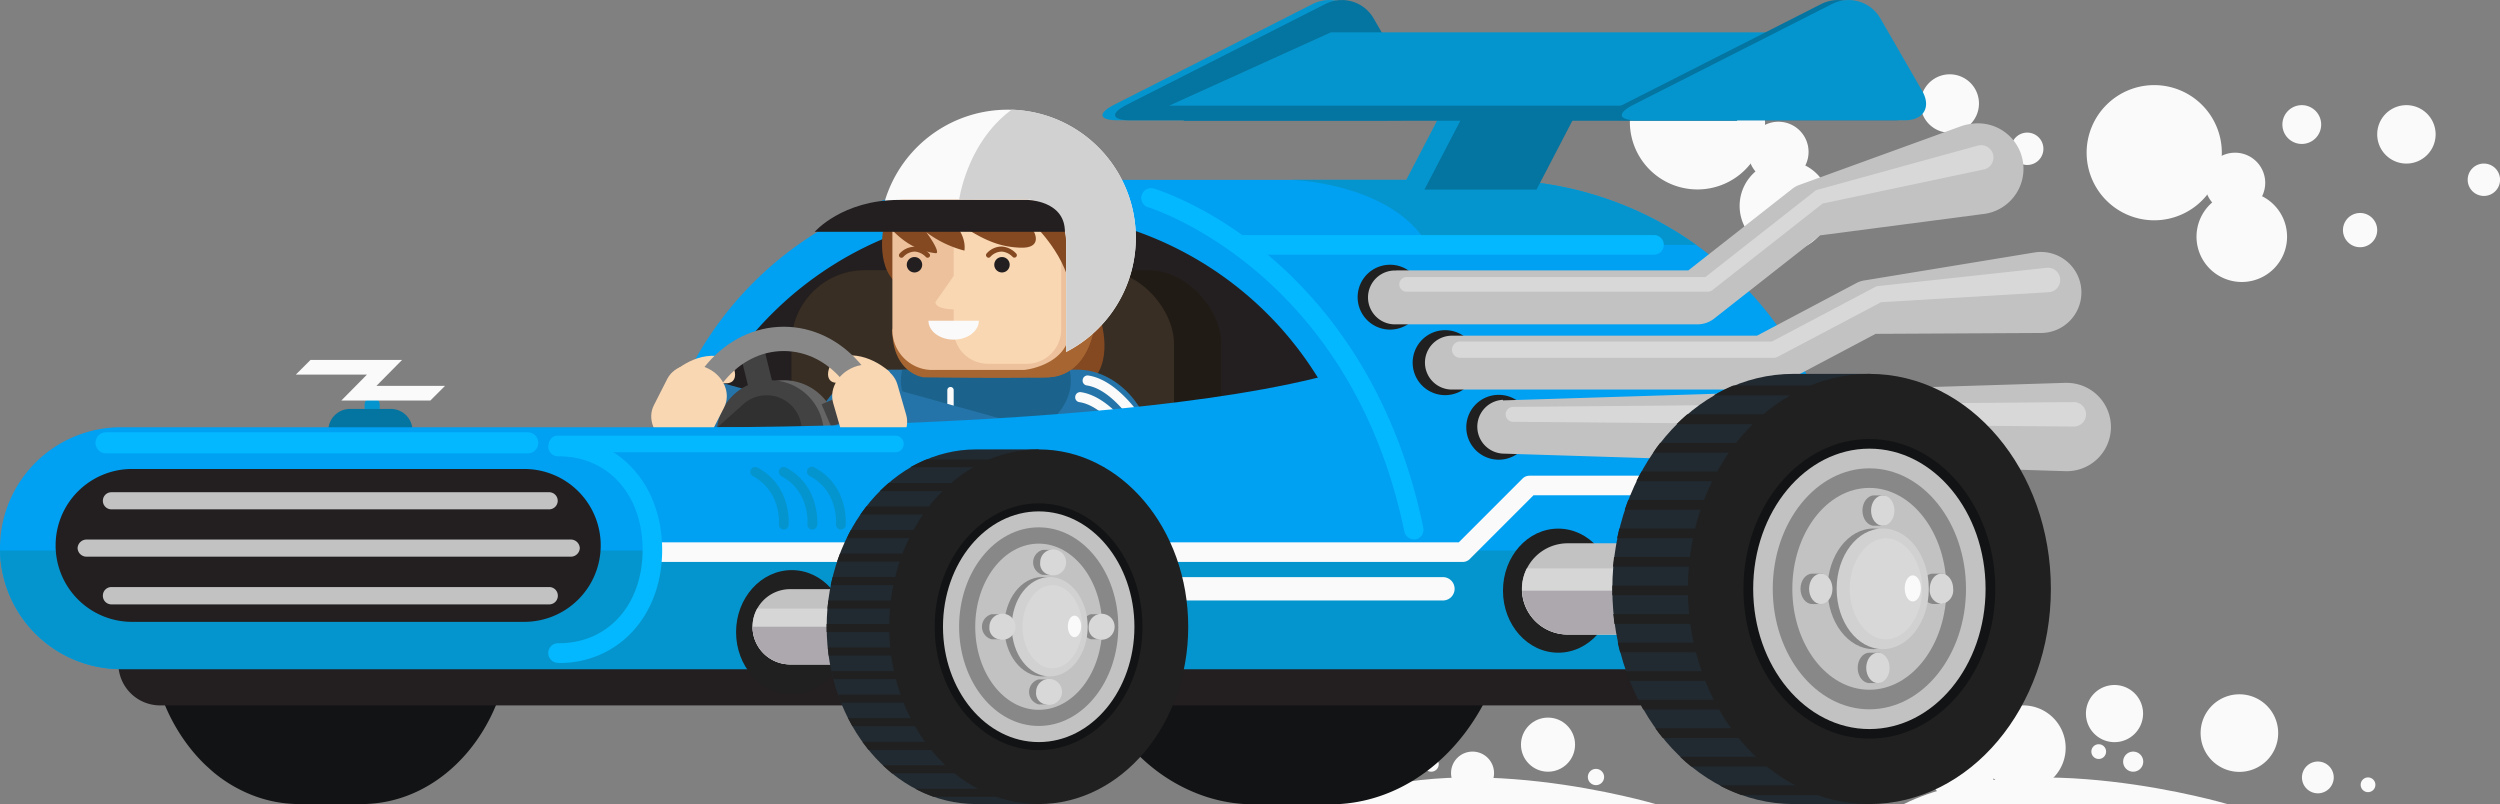 <?xml version="1.0" encoding="UTF-8"?> <svg xmlns="http://www.w3.org/2000/svg" viewBox="0 0 427.95 137.64"><rect x="0" y="0" width="427.95" height="137.64" fill="#808080" stroke="none"/> <g id="Слой_2" data-name="Слой 2"> <g id="_3" data-name="3"> <path d="M228,137.64h55.4S248.86,127.38,228,137.64Z" style="fill:#fafafa"></path> <path d="M248.39,132.33a3.68,3.68,0,1,0,3.67-3.67A3.67,3.67,0,0,0,248.39,132.33Z" style="fill:#fafafa"></path> <path d="M243.72,130.82a1.28,1.28,0,1,0,1.28-1.28A1.28,1.28,0,0,0,243.72,130.82Z" style="fill:#fafafa"></path> <circle cx="264.99" cy="127.47" r="4.63" style="fill:#fafafa"></circle> <path d="M271.81,133a1.39,1.39,0,1,0,1.38-1.38A1.38,1.38,0,0,0,271.81,133Z" style="fill:#fafafa"></path> <path d="M183.61,101.91c0-.37,0-.74,0-1.11,0-.19,0-.38,0-.56h0c0-1.09.06-2.16.15-3.21h0c0-.49.1-1,.16-1.46.14-1.16.32-2.31.55-3.43h0c.12-.55.24-1.1.37-1.65h0c.27-1.1.57-2.17.93-3.21h0c.19-.56.38-1.12.59-1.66h0a40,40,0,0,1,2.26-4.87h0a35.21,35.21,0,0,1,7.86-9.77h0A30.39,30.39,0,0,1,201,67.72h0A27,27,0,0,1,214.66,64h13c17.16,0,31.07,16.5,31.07,36.85s-13.91,36.84-31.07,36.84h-13a26.5,26.5,0,0,1-8.89-1.54h0a29.28,29.28,0,0,1-8.64-4.88h0a32.45,32.45,0,0,1-4.85-4.88h0a37,37,0,0,1-4.24-6.55h0c-.53-1-1-2.1-1.45-3.21h0l0-.06c-.21-.53-.41-1.06-.6-1.6h0a42.34,42.34,0,0,1-1.2-4.11l-.18-.77h0c-.23-1.06-.41-2.13-.56-3.21h0c-.08-.55-.14-1.1-.2-1.66h0c-.1-1.06-.17-2.13-.2-3.21Z" style="fill:#121314"></path> <path d="M25.94,112.23h0a36.44,36.44,0,0,1-.34-4.93c0-.16,0-.31,0-.47h0a35.19,35.19,0,0,1,1-8h0a33,33,0,0,1,3.1-8l0,0h0a28.49,28.49,0,0,1,1.63-2.65h0a26.92,26.92,0,0,1,8.54-8h0a22.27,22.27,0,0,1,11.27-3.1H61.89c14.14,0,25.6,13.59,25.6,30.36S76,137.64,61.89,137.64H51.2a22,22,0,0,1-7.33-1.27h0a24,24,0,0,1-7.11-4h0c-.53-.43-1-.89-1.54-1.36h0a27.74,27.74,0,0,1-2.43-2.64h0a31.2,31.2,0,0,1-4.69-8h0l0-.08a33.34,33.34,0,0,1-1.43-4.54c-.07-.26-.14-.52-.19-.79h0c-.19-.86-.34-1.75-.47-2.64Z" style="fill:#121314"></path> </g> <g id="_2" data-name="2"> <path d="M62.41,70.27a1.31,1.31,0,0,0,1.31,1.31h0A1.31,1.31,0,0,0,65,70.27v-1A1.31,1.31,0,0,0,63.72,68h0a1.31,1.31,0,0,0-1.31,1.31Z" style="fill:#0595ce"></path> <path d="M20.26,113.6a7.15,7.15,0,0,0,7.15,7.15H288.89a7.16,7.16,0,0,0,7.16-7.15h0a7.16,7.16,0,0,0-7.16-7.15H27.41a7.15,7.15,0,0,0-7.15,7.15Z" style="fill:#231f20"></path> <path d="M171.35,30.79h84.23a60,60,0,0,1,59.95,60H111.39A60,60,0,0,1,171.35,30.79Z" style="fill:#00a0f2"></path> <path d="M234.49,93.84h0a60,60,0,0,0-119.91,0H234.49Z" style="fill:#231f20"></path> <path d="M121.25,64.9l26.41,7.32-25.61,2.87S119.59,67,121.25,64.9Z" style="fill:#2574a9"></path> <rect x="135.48" y="46.25" width="73.56" height="57.14" rx="12.56" style="fill:#211b15"></rect> <rect x="135.48" y="46.25" width="65.48" height="57.14" rx="12.56" style="fill:#382e24"></rect> <path d="M188.12,53.8s2.75,7.35-1.13,11.31-6.81,1.33-5.66-1.78S187.5,51.51,188.12,53.8Z" style="fill:#844921"></path> <rect x="139.22" y="63.28" width="57.77" height="35.82" rx="12.56" style="fill:#2574a9"></rect> <path d="M152.23,63.6s-4.22-4-9-2.39c-1.61,1.1-2.72,5.09,1.1,4.2S154.14,67.53,152.23,63.6Z" style="fill:#f9d7b2"></path> <path d="M115.34,63.68s4.22-4,9-2.4c1.61,1.11,2.73,5.1-1.1,4.21S113.43,67.61,115.34,63.68Z" style="fill:#f9d7b2"></path> <path d="M182.61,63.28c.16,0,.31,0,.47,0a8.32,8.32,0,0,1,.23,1.87c0,5.87-6.51,10.63-14.55,10.63s-14.55-4.76-14.55-10.63a8.15,8.15,0,0,1,.23-1.85c.24,0,.48,0,.73,0Z" style="fill:#1b638c"></path> <path d="M125,74.23a9.16,9.16,0,1,0,9.16-9.14A9.15,9.15,0,0,0,125,74.23Z" style="fill:#656565"></path> <path d="M56.17,73.72a3.73,3.73,0,0,0,3.72,3.72h7a3.72,3.72,0,0,0,3.72-3.72h0A3.71,3.71,0,0,0,66.92,70h-7a3.72,3.72,0,0,0-3.72,3.72Z" style="fill:#0474a0"></path> <rect x="141.14" y="67.45" width="8.05" height="4.19" transform="translate(-15.66 62.78) rotate(-23.19)" style="fill:#424242"></rect> <path d="M195.57,74a.85.85,0,0,0,.43-.12.82.82,0,0,0,.29-1.14c-.18-.31-4.56-7.65-10-8.46a.84.84,0,0,0-.95.7.83.83,0,0,0,.7,1c4.64.7,8.75,7.59,8.79,7.66A.84.84,0,0,0,195.57,74Z" style="fill:#fafafa"></path> <path d="M194.3,76.86a.81.81,0,0,0,.42-.12.84.84,0,0,0,.3-1.15c-.19-.31-4.56-7.65-10-8.46a.84.84,0,0,0-.95.71.83.83,0,0,0,.7,1c4.64.69,8.74,7.58,8.79,7.65A.82.82,0,0,0,194.3,76.86Z" style="fill:#fafafa"></path> <rect x="127.43" y="59.93" width="4.19" height="6.65" transform="translate(-11.36 32.77) rotate(-13.82)" style="fill:#424242"></rect> <path d="M122.7,74.23a9.16,9.16,0,1,0,9.16-9.14A9.15,9.15,0,0,0,122.7,74.23Z" style="fill:#424242"></path> <path d="M162.16,75.27a.55.55,0,0,0,.55.54h0a.54.54,0,0,0,.54-.54V66.78a.54.54,0,0,0-.54-.54h0a.55.55,0,0,0-.55.54Z" style="fill:#fafafa"></path> <path d="M152.6,66.48,179,73.8l-25.6,2.87S150.94,68.56,152.6,66.48Z" style="fill:#2574a9"></path> <path d="M115.83,76.93c0-11.59,8.22-21,18.33-21s18.34,9.43,18.34,21-8.23,21-18.34,21S115.83,88.52,115.83,76.93Zm4.19,0c0,9.28,6.34,16.83,14.14,16.83s14.15-7.55,14.15-16.83S142,60.09,134.16,60.09,120,67.65,120,76.93Z" style="fill:#888"></path> <path d="M279,20.86A11.57,11.57,0,1,0,290.59,9.29,11.57,11.57,0,0,0,279,20.86Z" style="fill:#fafafa"></path> <path d="M297.79,35.24a7.75,7.75,0,1,0,7.74-7.74A7.74,7.74,0,0,0,297.79,35.24Z" style="fill:#fafafa"></path> <path d="M299.27,26a5.16,5.16,0,1,0,5.16-5.16A5.16,5.16,0,0,0,299.27,26Z" style="fill:#fafafa"></path> <path d="M312.54,16.06a3.32,3.32,0,1,0,3.32-3.32A3.31,3.31,0,0,0,312.54,16.06Z" style="fill:#fafafa"></path> <path d="M328.76,17.72a5,5,0,1,0,5-5A5,5,0,0,0,328.76,17.72Z" style="fill:#fafafa"></path> <path d="M344.25,25.46A2.77,2.77,0,1,0,347,22.7,2.77,2.77,0,0,0,344.25,25.46Z" style="fill:#fafafa"></path> <path d="M322.9,34.11a2.93,2.93,0,1,0,2.93-2.93A2.94,2.94,0,0,0,322.9,34.11Z" style="fill:#fafafa"></path> <path d="M122.41,73.51A6,6,0,0,0,122,82h0a6,6,0,0,0,8.47.43l4.78-4.31a6,6,0,0,0,.44-8.48h0a6,6,0,0,0-8.48-.43Z" style="fill:#303030"></path> <path d="M118.26,73.14s98.64.69,122.93-14.3,18.42,44.69,0,41.65S117.88,84.11,118.26,73.14Z" style="fill:#00a0f2"></path> <path d="M146.74,62.65c-3,.88-4.88,3.72-4.12,6.34l1.5,5.2c.76,2.62,3.84,4,6.88,3.15h0c3-.88,4.88-3.71,4.12-6.34l-1.5-5.19c-.76-2.63-3.84-4-6.88-3.16Z" style="fill:#f9d7b2"></path> <path d="M114.64,76c2.67,1.36,5.78.59,7-1.71l2.32-4.56c1.18-2.31,0-5.28-2.71-6.63h0c-2.66-1.36-5.78-.59-7,1.71l-2.32,4.56c-1.17,2.3,0,5.27,2.71,6.63Z" style="fill:#f9d7b2"></path> <path d="M0,93.84a20.7,20.7,0,0,0,20.7,20.7H295a20.7,20.7,0,0,0,20.7-20.7h0A20.7,20.7,0,0,0,295,73.14H20.7A20.7,20.7,0,0,0,0,93.84Z" style="fill:#00a0f2"></path> <path d="M315.64,94.24A20.7,20.7,0,0,1,295,114.54H20.7A20.7,20.7,0,0,1,0,94.24Z" style="fill:#0595ce"></path> <path d="M9.52,93.36A13.08,13.08,0,0,0,22.6,106.45H89.75a13.09,13.09,0,0,0,13.08-13.09h0A13.08,13.08,0,0,0,89.75,80.28H22.6A13.08,13.08,0,0,0,9.52,93.36Z" style="fill:#231f20"></path> <path d="M17.61,85.72a1.46,1.46,0,0,0,1.46,1.47H94a1.47,1.47,0,0,0,1.47-1.47h0A1.46,1.46,0,0,0,94,84.26H19.07a1.46,1.46,0,0,0-1.46,1.46Z" style="fill:#c2c2c2"></path> <path d="M13.28,93.83a1.53,1.53,0,0,0,1.6,1.46H97.66a1.53,1.53,0,0,0,1.59-1.46h0a1.53,1.53,0,0,0-1.59-1.47H14.88a1.54,1.54,0,0,0-1.6,1.47Z" style="fill:#c2c2c2"></path> <path d="M17.61,102a1.46,1.46,0,0,0,1.46,1.46H94A1.47,1.47,0,0,0,95.49,102h0A1.47,1.47,0,0,0,94,100.49H19.07A1.46,1.46,0,0,0,17.61,102Z" style="fill:#c2c2c2"></path> <path d="M113.07,96.19H250.41a1.68,1.68,0,0,0,1.18-.49l10.92-10.92h49.17a1.68,1.68,0,1,0,0-3.35H261.82a1.71,1.71,0,0,0-1.19.49L249.71,92.84H113.07a1.68,1.68,0,1,0,0,3.35Z" style="fill:#fafafa"></path> <ellipse cx="266.74" cy="101.11" rx="9.46" ry="10.62" style="fill:#202020"></ellipse> <path d="M126,108.2c0,5.87,4.24,10.62,9.46,10.62S145,114.07,145,108.2s-4.24-10.61-9.47-10.61S126,102.34,126,108.2Z" style="fill:#202020"></path> <path d="M232.4,50.87A5.55,5.55,0,1,0,238,45.32,5.55,5.55,0,0,0,232.4,50.87Z" style="fill:#202020"></path> <path d="M241.82,62.07a5.56,5.56,0,1,0,5.55-5.55A5.56,5.56,0,0,0,241.82,62.07Z" style="fill:#202020"></path> <path d="M251,73.14a5.55,5.55,0,1,0,5.55-5.55A5.55,5.55,0,0,0,251,73.14Z" style="fill:#202020"></path> <path d="M221.15,30.79h34.43a59.63,59.63,0,0,1,34.76,11.13H244.41C238.27,31.33,221.15,30.79,221.15,30.79Z" style="fill:#0595ce"></path> <path d="M257.28,68.54l96.13-3a3.53,3.53,0,0,1,.46,0,7.56,7.56,0,1,1-.46,15.11l-96.13-3a4.61,4.61,0,0,1,0-9.21Z" style="fill:#c2c2c2"></path> <path d="M248.31,57.46h52.46l17-9a4.48,4.48,0,0,1,1.32-.45l.45-.07,28.71-4.72a6.5,6.5,0,0,1,1.09-.09A6.92,6.92,0,1,1,349.38,57l-28.31.15-17,9a4.71,4.71,0,0,1-2.15.53h-53.6a4.61,4.61,0,0,1,0-9.21Z" style="fill:#c2c2c2"></path> <path d="M239,46.29h50l17.84-14a4.35,4.35,0,0,1,1.12-.62l.64-.23,27.05-9.82a8.28,8.28,0,0,1,1.65-.4,7.79,7.79,0,1,1,2,15.44l-27.74,3.63L293.45,54.52a4.61,4.61,0,0,1-2.85,1H239a4.61,4.61,0,1,1,0-9.21Z" style="fill:#c2c2c2"></path> <path d="M259,72.2l96.13.82a2.1,2.1,0,0,0,0-4.19h0L259,69.65a1.27,1.27,0,0,0-1.26,1.29A1.26,1.26,0,0,0,259,72.2Z" style="fill:#d8d8d8"></path> <path d="M250.07,58.46h53.25L321,49.12a1.39,1.39,0,0,1,.5-.15h0l28.85-3.13h.1a2.09,2.09,0,1,1,.25,4.18L322,51.73l-17.72,9.36a1.42,1.42,0,0,1-.65.16H250.07a1.4,1.4,0,1,1,0-2.79Z" style="fill:#d8d8d8"></path> <path d="M95.66,113.5c10.25,0,17.69-8.15,17.69-19.37s-7.44-19.37-17.69-19.37a1.68,1.68,0,1,0,0,3.35c8.44,0,14.34,6.59,14.34,16s-5.9,16-14.34,16a1.68,1.68,0,1,0,0,3.35Z" style="fill:#03b8ff"></path> <path d="M240.78,47.43h51.14L310.68,32.7a1.4,1.4,0,0,1,.44-.22h0l27.6-7.6.12,0a2.1,2.1,0,0,1,.87,4.1L312,34.84,293.13,49.66a1.24,1.24,0,0,1-.77.27H240.78a1.25,1.25,0,0,1,0-2.5Z" style="fill:#d8d8d8"></path> <path d="M242,92.33a1.32,1.32,0,0,0,.34,0,1.67,1.67,0,0,0,1.3-2C238.6,65.88,226.36,51.42,217,43.59c-10.2-8.52-19.12-11.2-19.5-11.31a1.67,1.67,0,1,0-.94,3.21c.39.12,34.54,10.75,43.84,55.5A1.68,1.68,0,0,0,242,92.33Z" style="fill:#03b8ff"></path> <path d="M213.12,43.59H283a1.68,1.68,0,1,0,0-3.35H213.12a1.68,1.68,0,1,0,0,3.35Z" style="fill:#03b8ff"></path> <path d="M357.19,26.14a11.57,11.57,0,1,0,11.57-11.57A11.57,11.57,0,0,0,357.19,26.14Z" style="fill:#fafafa"></path> <path d="M376,40.51a7.75,7.75,0,1,0,7.75-7.74A7.75,7.75,0,0,0,376,40.51Z" style="fill:#fafafa"></path> <path d="M151.25,38.9s-1.61,7.68,3.13,10.15c.14-4.5,0-10.64,0-10.64S151.69,38.12,151.25,38.9Z" style="fill:#844921"></path> <path d="M377.44,31.3a5.16,5.16,0,1,0,5.15-5.16A5.16,5.16,0,0,0,377.44,31.3Z" style="fill:#fafafa"></path> <path d="M390.7,21.34A3.32,3.32,0,1,0,394,18,3.32,3.32,0,0,0,390.7,21.34Z" style="fill:#fafafa"></path> <path d="M406.93,23a5,5,0,1,0,5-5A5,5,0,0,0,406.93,23Z" style="fill:#fafafa"></path> <path d="M422.42,30.74A2.77,2.77,0,1,0,425.18,28,2.76,2.76,0,0,0,422.42,30.74Z" style="fill:#fafafa"></path> <path d="M401.07,39.39A2.93,2.93,0,1,0,404,36.46,2.93,2.93,0,0,0,401.07,39.39Z" style="fill:#fafafa"></path> <path d="M187.29,56s-.95,8.38-8,8.59-21.18,0-21.18,0-5.39-.58-5.39-8.35c1.76,2.38,2.65,5.21,7.18,5.31s20.21,0,20.21,0,2.23.21,2.95-4.39A9.58,9.58,0,0,1,187.29,56Z" style="fill:#a76531"></path> <path d="M152.76,56.23a6.85,6.85,0,0,0,6.57,7.1h19.75a6.85,6.85,0,0,0,6.57-7.1v-18a6.85,6.85,0,0,0-6.57-7.1H159.33a6.85,6.85,0,0,0-6.57,7.1Z" style="fill:#ecc19c"></path> <path d="M163.25,56.41a5.87,5.87,0,0,0,5.88,5.86h6.64a5.87,5.87,0,0,0,5.89-5.86V41.7a5.87,5.87,0,0,0-5.89-5.86h-6.64a5.87,5.87,0,0,0-5.88,5.86Z" style="fill:#f9d7b2"></path> <path d="M176.92,38.36s6.15,5.87,6.35,12,5.17-12.92-3.17-12.59C175.53,37.57,176.92,38.36,176.92,38.36Z" style="fill:#844921"></path> <path d="M173.79,36.66c3.05,1.37,5.63,5.85,1,5.74s-7.79-2.09-13.06-5.74c1.75,1.27,3.7,3.76,3.36,6.24a18.66,18.66,0,0,1-6.52-3.14c1.24,1.66,2.26,3.52,1.66,3.59-5.93-.63-9.14-6.07-9.14-6.07C153.56,35.08,170.73,35.29,173.79,36.66Z" style="fill:#844921"></path> <path d="M187.29,56s-.95,8.38-8,8.59-4-1.25-4-1.25,7-.69,7.8-6.18A9.58,9.58,0,0,1,187.29,56Z" style="fill:#a76531"></path> <path d="M182.48,41.26a7.1,7.1,0,0,0-7.11-7.1H154.8a7.13,7.13,0,0,0-3.55,1,21.95,21.95,0,1,1,31.23,25.11Z" style="fill:#fafafa"></path> <path d="M164.19,34.16c.12-.78,1.63-10,9-15.39a21.94,21.94,0,0,1,9.31,41.45v-19a7.1,7.1,0,0,0-7.11-7.1Z" style="fill:#d1d1d1"></path> <path d="M182.29,39.68H139.46s4.74-5.46,14.47-5.46h21.84S182.29,34.24,182.29,39.68Z" style="fill:#231f20"></path> <path d="M170.2,45.35A1.32,1.32,0,1,0,171.52,44,1.32,1.32,0,0,0,170.2,45.35Z" style="fill:#231f20"></path> <path d="M155.22,45.35A1.32,1.32,0,1,0,156.54,44,1.32,1.32,0,0,0,155.22,45.35Z" style="fill:#231f20"></path> <path d="M163.25,47.24l-3.12,4.46s-.3,1.36,4,1.26S164,47.91,163.25,47.24Z" style="fill:#f9d7b2"></path> <path d="M158.93,54.9c0,1.79,1.94,3.24,4.32,3.24s4.31-1.45,4.31-3.24Z" style="fill:#fafafa"></path> <path d="M169.2,44.12a.42.42,0,0,0,.3-.12,2.69,2.69,0,0,1,2-.93,2.91,2.91,0,0,1,1.85.91.42.42,0,0,0,.59,0,.41.41,0,0,0,0-.59,3.69,3.69,0,0,0-2.45-1.19,3.45,3.45,0,0,0-2.58,1.17.41.41,0,0,0,0,.59A.42.42,0,0,0,169.2,44.12Z" style="fill:#844921"></path> <path d="M154.33,44.12a.42.42,0,0,0,.29-.12,2.71,2.71,0,0,1,2-.93,2.91,2.91,0,0,1,1.86.91.41.41,0,1,0,.62-.55,3.66,3.66,0,0,0-2.45-1.19A3.45,3.45,0,0,0,154,43.41a.42.42,0,0,0,.3.71Z" style="fill:#844921"></path> <path d="M94,76a1.42,1.42,0,0,0,1.42,1.42h57.84A1.42,1.42,0,0,0,154.7,76h0a1.41,1.41,0,0,0-1.42-1.42H95.44A1.41,1.41,0,0,0,94,76Z" style="fill:#03b8ff"></path> <path d="M16.35,75.82a1.79,1.79,0,0,0,1.78,1.79H90.35a1.79,1.79,0,0,0,1.79-1.79h0A1.79,1.79,0,0,0,90.35,74H18.13a1.78,1.78,0,0,0-1.78,1.78Z" style="fill:#03b8ff"></path> <path d="M134.16,90.64a.85.85,0,0,0,.84-.76c0-.28.51-6.71-5.33-9.84a.83.83,0,1,0-.79,1.47c4.85,2.6,4.47,8,4.45,8.22a.84.84,0,0,0,.76.91Z" style="fill:#0595ce"></path> <path d="M139.05,90.64a.85.85,0,0,0,.84-.76c0-.28.51-6.71-5.33-9.84a.83.83,0,1,0-.79,1.47c4.85,2.6,4.47,8,4.45,8.22a.84.84,0,0,0,.76.91Z" style="fill:#0595ce"></path> <path d="M143.94,90.64a.83.83,0,0,0,.83-.76c0-.28.52-6.71-5.32-9.84a.84.84,0,1,0-.8,1.47c4.86,2.6,4.47,8,4.45,8.22a.85.85,0,0,0,.77.91Z" style="fill:#0595ce"></path> <path d="M187.77,100.79a2,2,0,0,0,2,2H247a2,2,0,0,0,2-2h0a2,2,0,0,0-2-2H189.78a2,2,0,0,0-2,2Z" style="fill:#fafafa"></path> <polygon points="58.43 68.56 73.67 68.56 76.18 66.05 64.44 66.05 68.83 61.61 53.15 61.61 50.64 64.12 62.82 64.12 58.43 68.56" style="fill:#fafafa"></polygon> <path d="M330.25,131.8a5.61,5.61,0,1,0,5.6-5.6A5.6,5.6,0,0,0,330.25,131.8Z" style="fill:#fafafa"></path> <path d="M325.89,137.64h55.39S346.7,127.38,325.89,137.64Z" style="fill:#fafafa"></path> <path d="M339.08,128.56a7.27,7.27,0,1,0,7.25-7.81A7.54,7.54,0,0,0,339.08,128.56Z" style="fill:#fafafa"></path> <path d="M357.07,122.15a4.89,4.89,0,1,0,4.88-4.89A4.88,4.88,0,0,0,357.07,122.15Z" style="fill:#fafafa"></path> <path d="M363.44,130.38a1.72,1.72,0,1,0,1.72-1.72A1.72,1.72,0,0,0,363.44,130.38Z" style="fill:#fafafa"></path> <path d="M358,128.66a1.26,1.26,0,1,0,1.26-1.26A1.25,1.25,0,0,0,358,128.66Z" style="fill:#fafafa"></path> <path d="M376.7,125.5a6.64,6.64,0,1,0,6.64-6.65A6.64,6.64,0,0,0,376.7,125.5Z" style="fill:#fafafa"></path> <path d="M394.05,133.08a2.72,2.72,0,1,0,2.72-2.72A2.72,2.72,0,0,0,394.05,133.08Z" style="fill:#fafafa"></path> <path d="M404.1,134.34a1.26,1.26,0,1,0,1.25-1.26A1.26,1.26,0,0,0,404.1,134.34Z" style="fill:#fafafa"></path> </g> <g id="_1" data-name="1"> <path d="M128.82,107.29a6.45,6.45,0,0,0,6.44,6.44h16.1a6.45,6.45,0,0,0,6.44-6.44h0a6.44,6.44,0,0,0-6.44-6.44h-16.1a6.44,6.44,0,0,0-6.44,6.44Z" style="fill:#c2c2c2"></path> <path d="M148.87,113.73H135.26a6.44,6.44,0,0,1-5.64-9.55h19.25Z" style="fill:#d6d6d6"></path> <path d="M151.36,113.73h-16.1a6.45,6.45,0,0,1-6.44-6.44h29A6.45,6.45,0,0,1,151.36,113.73Z" style="fill:#ada8ad"></path> <path d="M167.11,76.93c-14.14,0-25.6,13.59-25.6,30.36s11.46,30.35,25.6,30.35h10.7V76.93Z" style="fill:#212a31"></path> <path d="M158.6,78.65H175V80h-19.2A24.64,24.64,0,0,1,158.6,78.65Z" style="fill:#202020"></path> <path d="M175,84.06H150.64c.48-.48,1-.94,1.49-1.38H175Z" style="fill:#202020"></path> <path d="M148.3,86.7H175v1.38H147.29C147.61,87.61,148,87.15,148.3,86.7Z" style="fill:#202020"></path> <path d="M145.66,90.73H175v1.38H145C145.18,91.64,145.41,91.18,145.66,90.73Z" style="fill:#202020"></path> <path d="M143.8,94.75H175v1.38H143.3C143.46,95.67,143.62,95.21,143.8,94.75Z" style="fill:#202020"></path> <path d="M142.54,98.77H175v1.39h-32.8C142.33,99.69,142.43,99.23,142.54,98.77Z" style="fill:#202020"></path> <path d="M141.79,102.8H175v1.38H141.65C141.69,103.72,141.74,103.26,141.79,102.8Z" style="fill:#202020"></path> <path d="M175,108.2h-33.5c0-.3,0-.61,0-.91s0-.31,0-.47H175Z" style="fill:#202020"></path> <path d="M141.7,110.85H175v1.38H141.86C141.79,111.77,141.74,111.31,141.7,110.85Z" style="fill:#202020"></path> <path d="M142.32,114.87H175v1.38H142.65Q142.47,115.57,142.32,114.87Z" style="fill:#202020"></path> <path d="M143.46,118.9H175v1.38H144Q143.7,119.59,143.46,118.9Z" style="fill:#202020"></path> <path d="M145.17,122.92H175v1.38H145.91C145.65,123.85,145.41,123.39,145.17,122.92Z" style="fill:#202020"></path> <path d="M147.61,127H175v1.38H148.67C148.31,127.88,148,127.42,147.61,127Z" style="fill:#202020"></path> <path d="M151.11,131H175v1.38H152.67Q151.86,131.69,151.11,131Z" style="fill:#202020"></path> <path d="M156.66,135H175v1.38H159.79A22.37,22.37,0,0,1,156.66,135Z" style="fill:#202020"></path> <path d="M152.21,107.29c0,16.76,11.46,30.35,25.6,30.35s25.59-13.59,25.59-30.35-11.46-30.36-25.59-30.36S152.21,90.52,152.21,107.29Z" style="fill:#202020"></path> <path d="M177.81,128.41c9.79,0,17.76-9.47,17.76-21.12s-8-21.13-17.76-21.13S160,95.64,160,107.29,168,128.41,177.81,128.41Z" style="fill:#121314"></path> <path d="M161.42,107.29c0,10.9,7.34,19.74,16.39,19.74s16.38-8.84,16.38-19.74-7.33-19.75-16.38-19.75S161.42,96.38,161.42,107.29Z" style="fill:#c2c2c2"></path> <path d="M177.81,124.27c7.51,0,13.62-7.62,13.62-17s-6.11-17-13.62-17-13.63,7.62-13.63,17S170.29,124.27,177.81,124.27Z" style="fill:#888"></path> <path d="M177.81,121.51c6,0,10.86-6.38,10.86-14.22s-4.87-14.23-10.86-14.23-10.87,6.38-10.87,14.23S171.81,121.51,177.81,121.51Z" style="fill:#c2c2c2"></path> <path d="M178.48,98.41a2.22,2.22,0,0,1,0-4.28H180v4.28Z" style="fill:#888"></path> <path d="M179.69,98.41a2.22,2.22,0,1,0-1.63-2.14A1.95,1.95,0,0,0,179.69,98.41Z" style="fill:#d8d8d8"></path> <path d="M186.75,109.43a2.23,2.23,0,0,1,0-4.29h1.49v4.29Z" style="fill:#888"></path> <path d="M188,109.43a2.22,2.22,0,1,0-1.64-2.14A1.95,1.95,0,0,0,188,109.43Z" style="fill:#d8d8d8"></path> <path d="M177.79,120.58a2.22,2.22,0,0,1,0-4.28h1.49v4.28Z" style="fill:#888"></path> <path d="M179,120.58a2.22,2.22,0,1,0-1.64-2.14A1.94,1.94,0,0,0,179,120.58Z" style="fill:#d8d8d8"></path> <path d="M178.4,115.79c3.58,0,6.5-3.81,6.5-8.5s-2.92-8.51-6.5-8.51-6.49,3.81-6.49,8.51S174.82,115.79,178.4,115.79Z" style="fill:#888"></path> <path d="M179.69,115.79c3.58,0,6.5-3.81,6.5-8.5s-2.92-8.51-6.5-8.51-6.5,3.81-6.5,8.51S176.11,115.79,179.69,115.79Z" style="fill:#d1d1d1"></path> <path d="M180.15,114.41c2.77,0,5.11-3.26,5.11-7.12s-2.34-7.13-5.11-7.13-5.12,3.26-5.12,7.13S177.37,114.41,180.15,114.41Z" style="fill:#d8d8d8"></path> <path d="M169.74,109.43a2.22,2.22,0,0,1,0-4.29h1.48v4.29Z" style="fill:#888"></path> <path d="M171,109.43a2.23,2.23,0,1,0-1.63-2.14A1.95,1.95,0,0,0,171,109.43Z" style="fill:#d8d8d8"></path> <path d="M182.79,107.22c0,1,.51,1.85,1.14,1.85s1.14-.83,1.14-1.85-.51-1.84-1.14-1.84S182.79,106.21,182.79,107.22Z" style="fill:#fafafa"></path> <path d="M260.54,100.8a7.82,7.82,0,0,0,7.82,7.81H287.9a7.81,7.81,0,0,0,7.81-7.81h0A7.82,7.82,0,0,0,287.9,93H268.36a7.82,7.82,0,0,0-7.82,7.82Z" style="fill:#c2c2c2"></path> <polygon points="265.76 19.55 259.03 32.46 239.85 32.46 246.89 18.94 266.74 13.53 265.76 19.55" style="fill:#0595ce"></polygon> <polygon points="269.74 19.55 263.02 32.46 243.83 32.46 250.88 18.94 270.73 13.53 269.74 19.55" style="fill:#0474a0"></polygon> <path d="M292.56,107.06a7.79,7.79,0,0,1-4.66,1.55H268.36a7.79,7.79,0,0,1-7-11.31h31.18Z" style="fill:#d6d6d6"></path> <path d="M290,101.11v7.2a7.87,7.87,0,0,1-2.12.3H268.36a7.81,7.81,0,0,1-7.8-7.5Z" style="fill:#ada8ad"></path> <path d="M307,64C289.86,64,276,80.45,276,100.8s13.91,36.84,31.07,36.84h13V64Z" style="fill:#212a31"></path> <path d="M296.69,66h19.94v1.68h-23.3A28.46,28.46,0,0,1,296.69,66Z" style="fill:#202020"></path> <path d="M316.63,72.6H287c.59-.58,1.19-1.14,1.81-1.67h27.8Z" style="fill:#202020"></path> <path d="M284.19,75.81h32.44v1.68H283C283.35,76.91,283.76,76.36,284.19,75.81Z" style="fill:#202020"></path> <path d="M281,80.7h35.65v1.67H280.12C280.39,81.8,280.68,81.24,281,80.7Z" style="fill:#202020"></path> <path d="M278.72,85.58h37.91v1.68H278.12Q278.4,86.41,278.72,85.58Z" style="fill:#202020"></path> <path d="M277.19,90.47h39.44v1.67H276.82C276.93,91.58,277.06,91,277.19,90.47Z" style="fill:#202020"></path> <path d="M276.29,95.35h40.34V97H276.11C276.16,96.46,276.22,95.91,276.29,95.35Z" style="fill:#202020"></path> <path d="M316.63,101.91H276c0-.37,0-.74,0-1.11,0-.19,0-.38,0-.56h40.67Z" style="fill:#202020"></path> <path d="M276.17,105.12h40.46v1.68H276.36C276.29,106.24,276.22,105.68,276.17,105.12Z" style="fill:#202020"></path> <path d="M276.93,110h39.7v1.67h-39.3C277.18,111.13,277.05,110.57,276.93,110Z" style="fill:#202020"></path> <path d="M278.31,114.89h38.32v1.67h-37.7C278.71,116,278.5,115.45,278.31,114.89Z" style="fill:#202020"></path> <path d="M280.38,119.77h36.25v1.68H281.29C281,120.9,280.67,120.34,280.38,119.77Z" style="fill:#202020"></path> <path d="M283.35,124.66h33.28v1.67h-32C284.19,125.79,283.77,125.23,283.35,124.66Z" style="fill:#202020"></path> <path d="M287.59,129.54h29v1.68H289.49C288.84,130.69,288.21,130.13,287.59,129.54Z" style="fill:#202020"></path> <path d="M294.33,134.43h22.3v1.67h-18.5A27.9,27.9,0,0,1,294.33,134.43Z" style="fill:#202020"></path> <path d="M288.93,100.8c0,20.35,13.91,36.84,31.07,36.84s31.07-16.49,31.07-36.84S337.16,64,320,64,288.93,80.45,288.93,100.8Z" style="fill:#202020"></path> <path d="M320,126.44c11.89,0,21.56-11.5,21.56-25.64S331.89,75.15,320,75.15s-21.56,11.5-21.56,25.65S308.11,126.44,320,126.44Z" style="fill:#121314"></path> <path d="M300.11,100.8c0,13.23,8.91,24,19.89,24s19.89-10.74,19.89-24-8.91-24-19.89-24S300.11,87.56,300.11,100.8Z" style="fill:#c2c2c2"></path> <path d="M320,121.42c9.12,0,16.54-9.25,16.54-20.62S329.12,80.17,320,80.17s-16.54,9.26-16.54,20.63S310.88,121.42,320,121.42Z" style="fill:#888"></path> <path d="M320,118.07c7.27,0,13.19-7.75,13.19-17.27S327.27,83.52,320,83.52s-13.19,7.75-13.19,17.28S312.73,118.07,320,118.07Z" style="fill:#c2c2c2"></path> <path d="M320.81,90c-1.09,0-2-1.17-2-2.6s.89-2.6,2-2.6h1.81V90Z" style="fill:#888"></path> <path d="M322.29,90c1.09,0,2-1.17,2-2.6s-.89-2.6-2-2.6-2,1.16-2,2.6S321.19,90,322.29,90Z" style="fill:#d8d8d8"></path> <path d="M330.86,103.39a2.35,2.35,0,0,1-2-2.59c0-1.44.89-2.6,2-2.6h1.8v5.19Z" style="fill:#888"></path> <path d="M332.34,103.39a2.35,2.35,0,0,0,2-2.59c0-1.44-.89-2.6-2-2.6s-2,1.16-2,2.6A2.35,2.35,0,0,0,332.34,103.39Z" style="fill:#d8d8d8"></path> <path d="M320,116.93c-1.1,0-2-1.16-2-2.6s.89-2.6,2-2.6h1.8v5.2Z" style="fill:#888"></path> <path d="M321.46,116.93c1.09,0,2-1.16,2-2.6s-.89-2.6-2-2.6-2,1.17-2,2.6S320.36,116.93,321.46,116.93Z" style="fill:#d8d8d8"></path> <path d="M320.72,111.12c4.35,0,7.89-4.63,7.89-10.32s-3.54-10.33-7.89-10.33-7.88,4.63-7.88,10.33S316.37,111.12,320.72,111.12Z" style="fill:#888"></path> <path d="M322.29,111.12c4.35,0,7.88-4.63,7.88-10.32s-3.53-10.33-7.88-10.33-7.89,4.63-7.89,10.33S317.94,111.12,322.29,111.12Z" style="fill:#d1d1d1"></path> <path d="M322.84,109.45c3.37,0,6.21-4,6.21-8.65s-2.84-8.66-6.21-8.66-6.21,4-6.21,8.66S319.48,109.45,322.84,109.45Z" style="fill:#d8d8d8"></path> <path d="M310.21,103.4c-1.1,0-2-1.17-2-2.6s.89-2.6,2-2.6H312v5.2Z" style="fill:#888"></path> <path d="M311.68,103.4c1.1,0,2-1.17,2-2.6s-.89-2.6-2-2.6-2,1.16-2,2.6S310.59,103.4,311.68,103.4Z" style="fill:#d8d8d8"></path> <path d="M326.05,100.72c0,1.24.62,2.24,1.38,2.24s1.39-1,1.39-2.24-.62-2.23-1.39-2.23S326.05,99.49,326.05,100.72Z" style="fill:#fafafa"></path> <path d="M237.19,20.59c3.22,0,4.54-2.28,2.93-5.07L232.93,3.07A6.28,6.28,0,0,0,224.77.65L190.7,17.94c-2.87,1.46-2.59,2.65.63,2.65Z" style="fill:#0595ce"></path> <path d="M239.35,20.59c3.22,0,4.54-2.28,2.93-5.07L235.09,3.07A6.27,6.27,0,0,0,226.94.65L192.86,17.94c-2.87,1.46-2.59,2.65.64,2.65Z" style="fill:#0474a0"></path> <polygon points="200.12 18.09 202.7 20.67 297.3 20.67 300.31 17.09 200.12 18.09" style="fill:#0474a0"></polygon> <polygon points="298.74 18.09 200.12 18.09 227.83 5.53 318.66 5.53 298.74 18.09" style="fill:#0595ce"></polygon> <path d="M324.25,20.59c3.23,0,4.55-2.28,2.93-5.07L320,3.07A6.28,6.28,0,0,0,311.84.65L277.77,17.94c-2.88,1.46-2.59,2.65.63,2.65Z" style="fill:#0474a0"></path> <path d="M326.09,20.59c3.22,0,4.54-2.28,2.93-5.07L321.84,3.07A6.28,6.28,0,0,0,313.68.65L279.6,17.94c-2.87,1.46-2.59,2.65.64,2.65Z" style="fill:#0595ce"></path> </g> </g> </svg> 